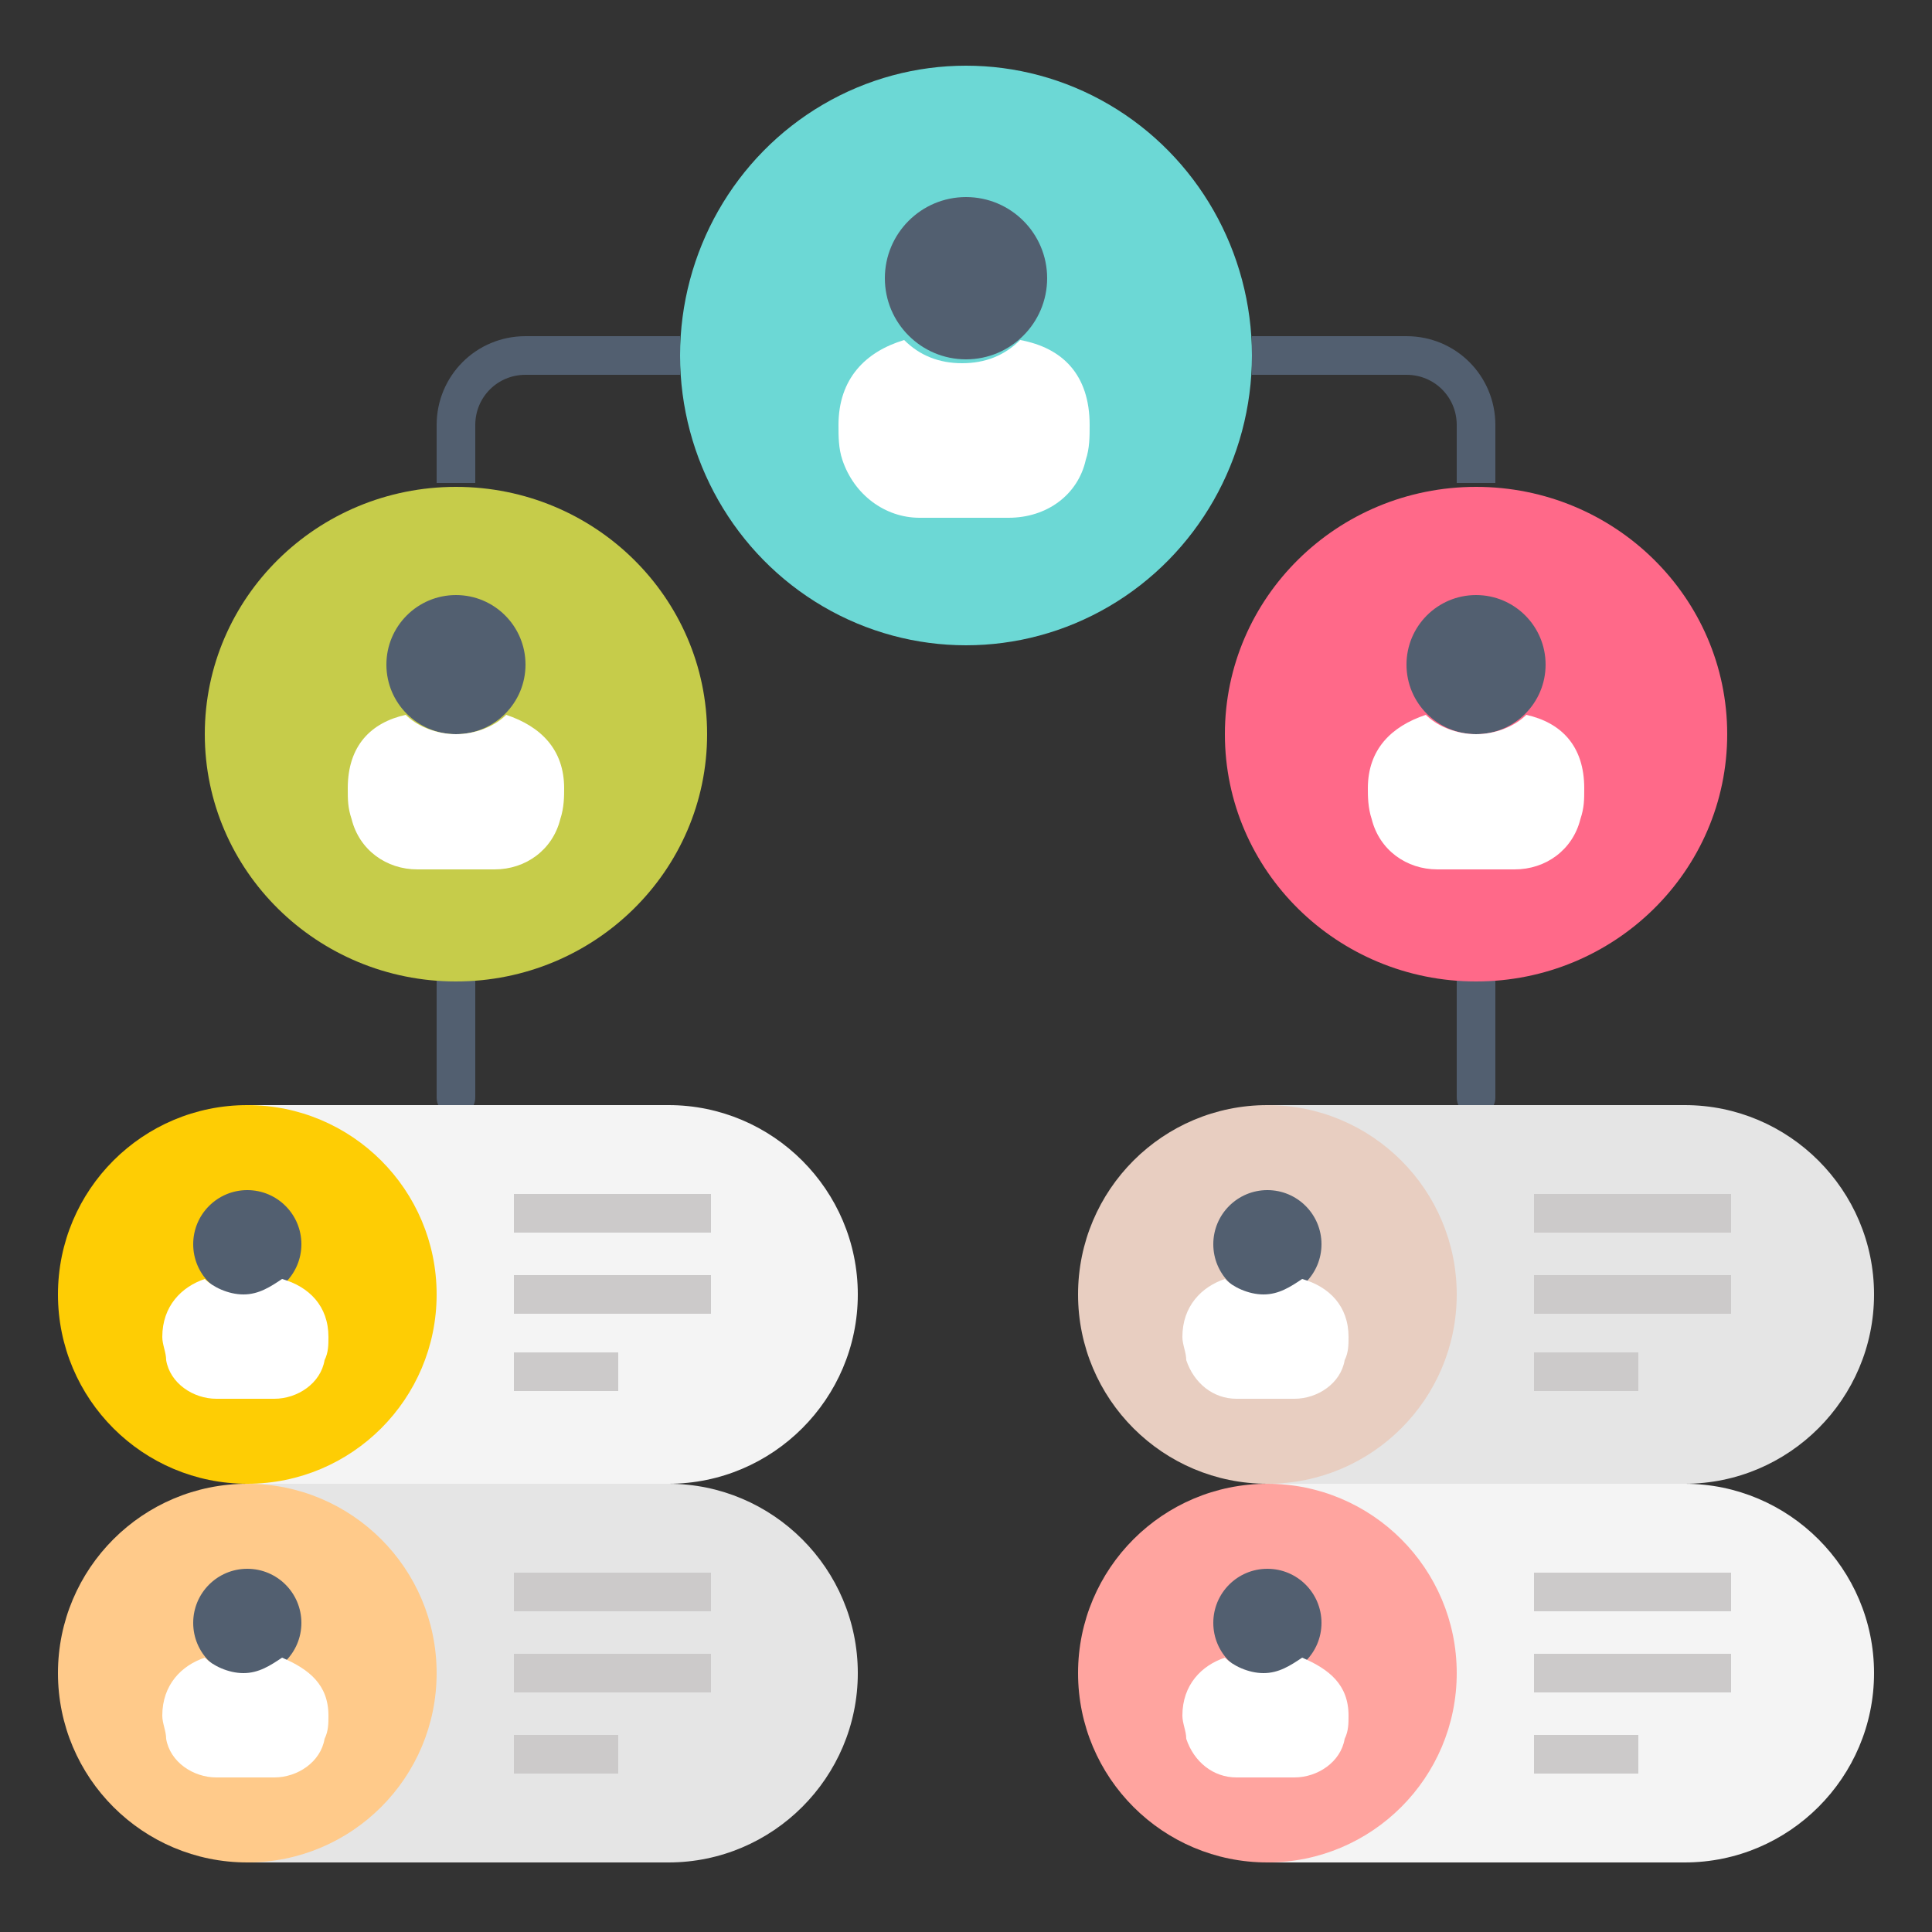 <?xml version="1.0" encoding="utf-8"?>
<!-- Generator: Adobe Illustrator 26.0.1, SVG Export Plug-In . SVG Version: 6.00 Build 0)  -->
<svg version="1.1" id="Layer_1" xmlns="http://www.w3.org/2000/svg" xmlns:xlink="http://www.w3.org/1999/xlink" x="0px" y="0px"
	 viewBox="0 0 50 50" style="enable-background:new 0 0 50 50;" xml:space="preserve">
<rect x="0" y="0" width="50" height="50" fill="#333333" stroke="none"/>
<style type="text/css">
	.st0{fill:none;stroke:#525F70;stroke-miterlimit:10;}
	.st1{fill:none;stroke:#525F70;stroke-linecap:round;stroke-linejoin:round;stroke-miterlimit:10;}
	.st2{fill:#F4F4F4;}
	.st3{fill:#E5E5E5;}
	.st4{fill:#6CD8D5;}
	.st5{fill:#525F70;}
	.st6{fill:#FFFFFF;}
	.st7{fill:#FF6989;}
	.st8{fill:#C6CC4A;}
	.st9{fill:#FECD04;}
	.st10{fill:#FFCA8A;}
	.st11{fill:#E8CEC1;}
	.st12{fill:#FFA49F;}
	.st13{fill:none;stroke:#CCCACA;stroke-linejoin:round;stroke-miterlimit:10;}
</style>
<g>
	<path class="st0" d="M32.4,9.2h4c1,0,1.8,0.8,1.8,1.8v1.5"/>
	<path class="st0" d="M17.6,9.2h-4c-1,0-1.8,0.8-1.8,1.8v1.5"/>
	<line class="st1" x1="38.2" y1="25.4" x2="38.2" y2="28.4"/>
	<line class="st1" x1="11.8" y1="25.4" x2="11.8" y2="28.4"/>
	<path class="st2" d="M6.4,28.6h10.9c2.7,0,4.9,2.2,4.9,4.9s-2.2,4.9-4.9,4.9H6.4"/>
	<path class="st3" d="M6.4,38.4h10.9c2.7,0,4.9,2.2,4.9,4.9s-2.2,4.9-4.9,4.9H6.4"/>
	<path class="st3" d="M32.8,28.6h10.8c2.7,0,4.9,2.2,4.9,4.9s-2.2,4.9-4.9,4.9H32.8"/>
	<path class="st2" d="M32.8,38.4h10.8c2.7,0,4.9,2.2,4.9,4.9s-2.2,4.9-4.9,4.9H32.8"/>
	<ellipse class="st4" cx="25" cy="9.2" rx="7.4" ry="7.5"/>
	<ellipse class="st5" cx="25" cy="7.2" rx="2.1" ry="2.1"/>
	<path class="st6" d="M28.2,11c0,0.3,0,0.6-0.1,0.9c-0.2,0.9-1,1.5-2,1.5h-2.3c-0.9,0-1.7-0.6-2-1.5c-0.1-0.3-0.1-0.6-0.1-0.9
		c0-1.2,0.7-1.9,1.7-2.2c0.4,0.4,0.9,0.6,1.5,0.6s1.1-0.2,1.5-0.6C27.5,9,28.2,9.7,28.2,11z"/>
	<ellipse class="st7" cx="38.2" cy="19" rx="6.5" ry="6.4"/>
	<ellipse class="st5" cx="38.2" cy="17.2" rx="1.8" ry="1.8"/>
	<path class="st6" d="M35.4,20.4c0,0.2,0,0.5,0.1,0.8c0.2,0.8,0.9,1.3,1.7,1.3h2c0.8,0,1.5-0.5,1.7-1.3c0.1-0.3,0.1-0.5,0.1-0.8
		c0-1.1-0.6-1.7-1.5-1.9c-0.3,0.3-0.8,0.5-1.3,0.5s-1-0.2-1.3-0.5C36,18.8,35.4,19.4,35.4,20.4z"/>
	<ellipse class="st8" cx="11.8" cy="19" rx="6.5" ry="6.4"/>
	<ellipse class="st5" cx="11.8" cy="17.2" rx="1.8" ry="1.8"/>
	<path class="st6" d="M14.6,20.4c0,0.2,0,0.5-0.1,0.8c-0.2,0.8-0.9,1.3-1.7,1.3h-2c-0.8,0-1.5-0.5-1.7-1.3C9,20.9,9,20.7,9,20.4
		c0-1.1,0.6-1.7,1.5-1.9c0.3,0.3,0.8,0.5,1.3,0.5s1-0.2,1.3-0.5C14,18.8,14.6,19.4,14.6,20.4z"/>
	<ellipse class="st9" cx="6.4" cy="33.5" rx="4.9" ry="4.9"/>
	<ellipse class="st5" cx="6.4" cy="32.2" rx="1.4" ry="1.4"/>
	<path class="st6" d="M8.5,34.6c0,0.2,0,0.4-0.1,0.6c-0.1,0.6-0.7,1-1.3,1H5.6c-0.6,0-1.2-0.4-1.3-1c0-0.2-0.1-0.4-0.1-0.6
		c0-0.8,0.5-1.3,1.1-1.5c0.2,0.2,0.6,0.4,1,0.4c0.4,0,0.7-0.2,1-0.4C8,33.3,8.5,33.8,8.5,34.6z"/>
	<ellipse class="st10" cx="6.4" cy="43.3" rx="4.9" ry="4.9"/>
	<ellipse class="st5" cx="6.4" cy="42" rx="1.4" ry="1.4"/>
	<path class="st6" d="M8.5,44.4c0,0.2,0,0.4-0.1,0.6c-0.1,0.6-0.7,1-1.3,1H5.6c-0.6,0-1.2-0.4-1.3-1c0-0.2-0.1-0.4-0.1-0.6
		c0-0.8,0.5-1.3,1.1-1.5c0.2,0.2,0.6,0.4,1,0.4c0.4,0,0.7-0.2,1-0.4C8,43.2,8.5,43.6,8.5,44.4z"/>
	<ellipse class="st11" cx="32.8" cy="33.5" rx="4.9" ry="4.9"/>
	<ellipse class="st5" cx="32.8" cy="32.2" rx="1.4" ry="1.4"/>
	<path class="st6" d="M34.9,34.6c0,0.2,0,0.4-0.1,0.6c-0.1,0.6-0.7,1-1.3,1H32c-0.6,0-1.1-0.4-1.3-1c0-0.2-0.1-0.4-0.1-0.6
		c0-0.8,0.5-1.3,1.1-1.5c0.2,0.2,0.6,0.4,1,0.4s0.7-0.2,1-0.4C34.4,33.3,34.9,33.8,34.9,34.6z"/>
	<ellipse class="st12" cx="32.8" cy="43.3" rx="4.9" ry="4.9"/>
	<ellipse class="st5" cx="32.8" cy="42" rx="1.4" ry="1.4"/>
	<path class="st6" d="M34.9,44.4c0,0.2,0,0.4-0.1,0.6c-0.1,0.6-0.7,1-1.3,1H32c-0.6,0-1.1-0.4-1.3-1c0-0.2-0.1-0.4-0.1-0.6
		c0-0.8,0.5-1.3,1.1-1.5c0.2,0.2,0.6,0.4,1,0.4s0.7-0.2,1-0.4C34.4,43.2,34.9,43.6,34.9,44.4z"/>
	<line class="st13" x1="13.3" y1="31.4" x2="18.4" y2="31.4"/>
	<line class="st13" x1="13.3" y1="33.5" x2="18.4" y2="33.5"/>
	<line class="st13" x1="13.3" y1="35.5" x2="16" y2="35.5"/>
	<line class="st13" x1="13.3" y1="41.2" x2="18.4" y2="41.2"/>
	<line class="st13" x1="13.3" y1="43.3" x2="18.4" y2="43.3"/>
	<line class="st13" x1="13.3" y1="45.4" x2="16" y2="45.4"/>
	<line class="st13" x1="39.7" y1="31.4" x2="44.8" y2="31.4"/>
	<line class="st13" x1="39.7" y1="33.5" x2="44.8" y2="33.5"/>
	<line class="st13" x1="39.7" y1="35.5" x2="42.4" y2="35.5"/>
	<line class="st13" x1="39.7" y1="41.2" x2="44.8" y2="41.2"/>
	<line class="st13" x1="39.7" y1="43.3" x2="44.8" y2="43.3"/>
	<line class="st13" x1="39.7" y1="45.4" x2="42.4" y2="45.4"/>
</g>
</svg>
